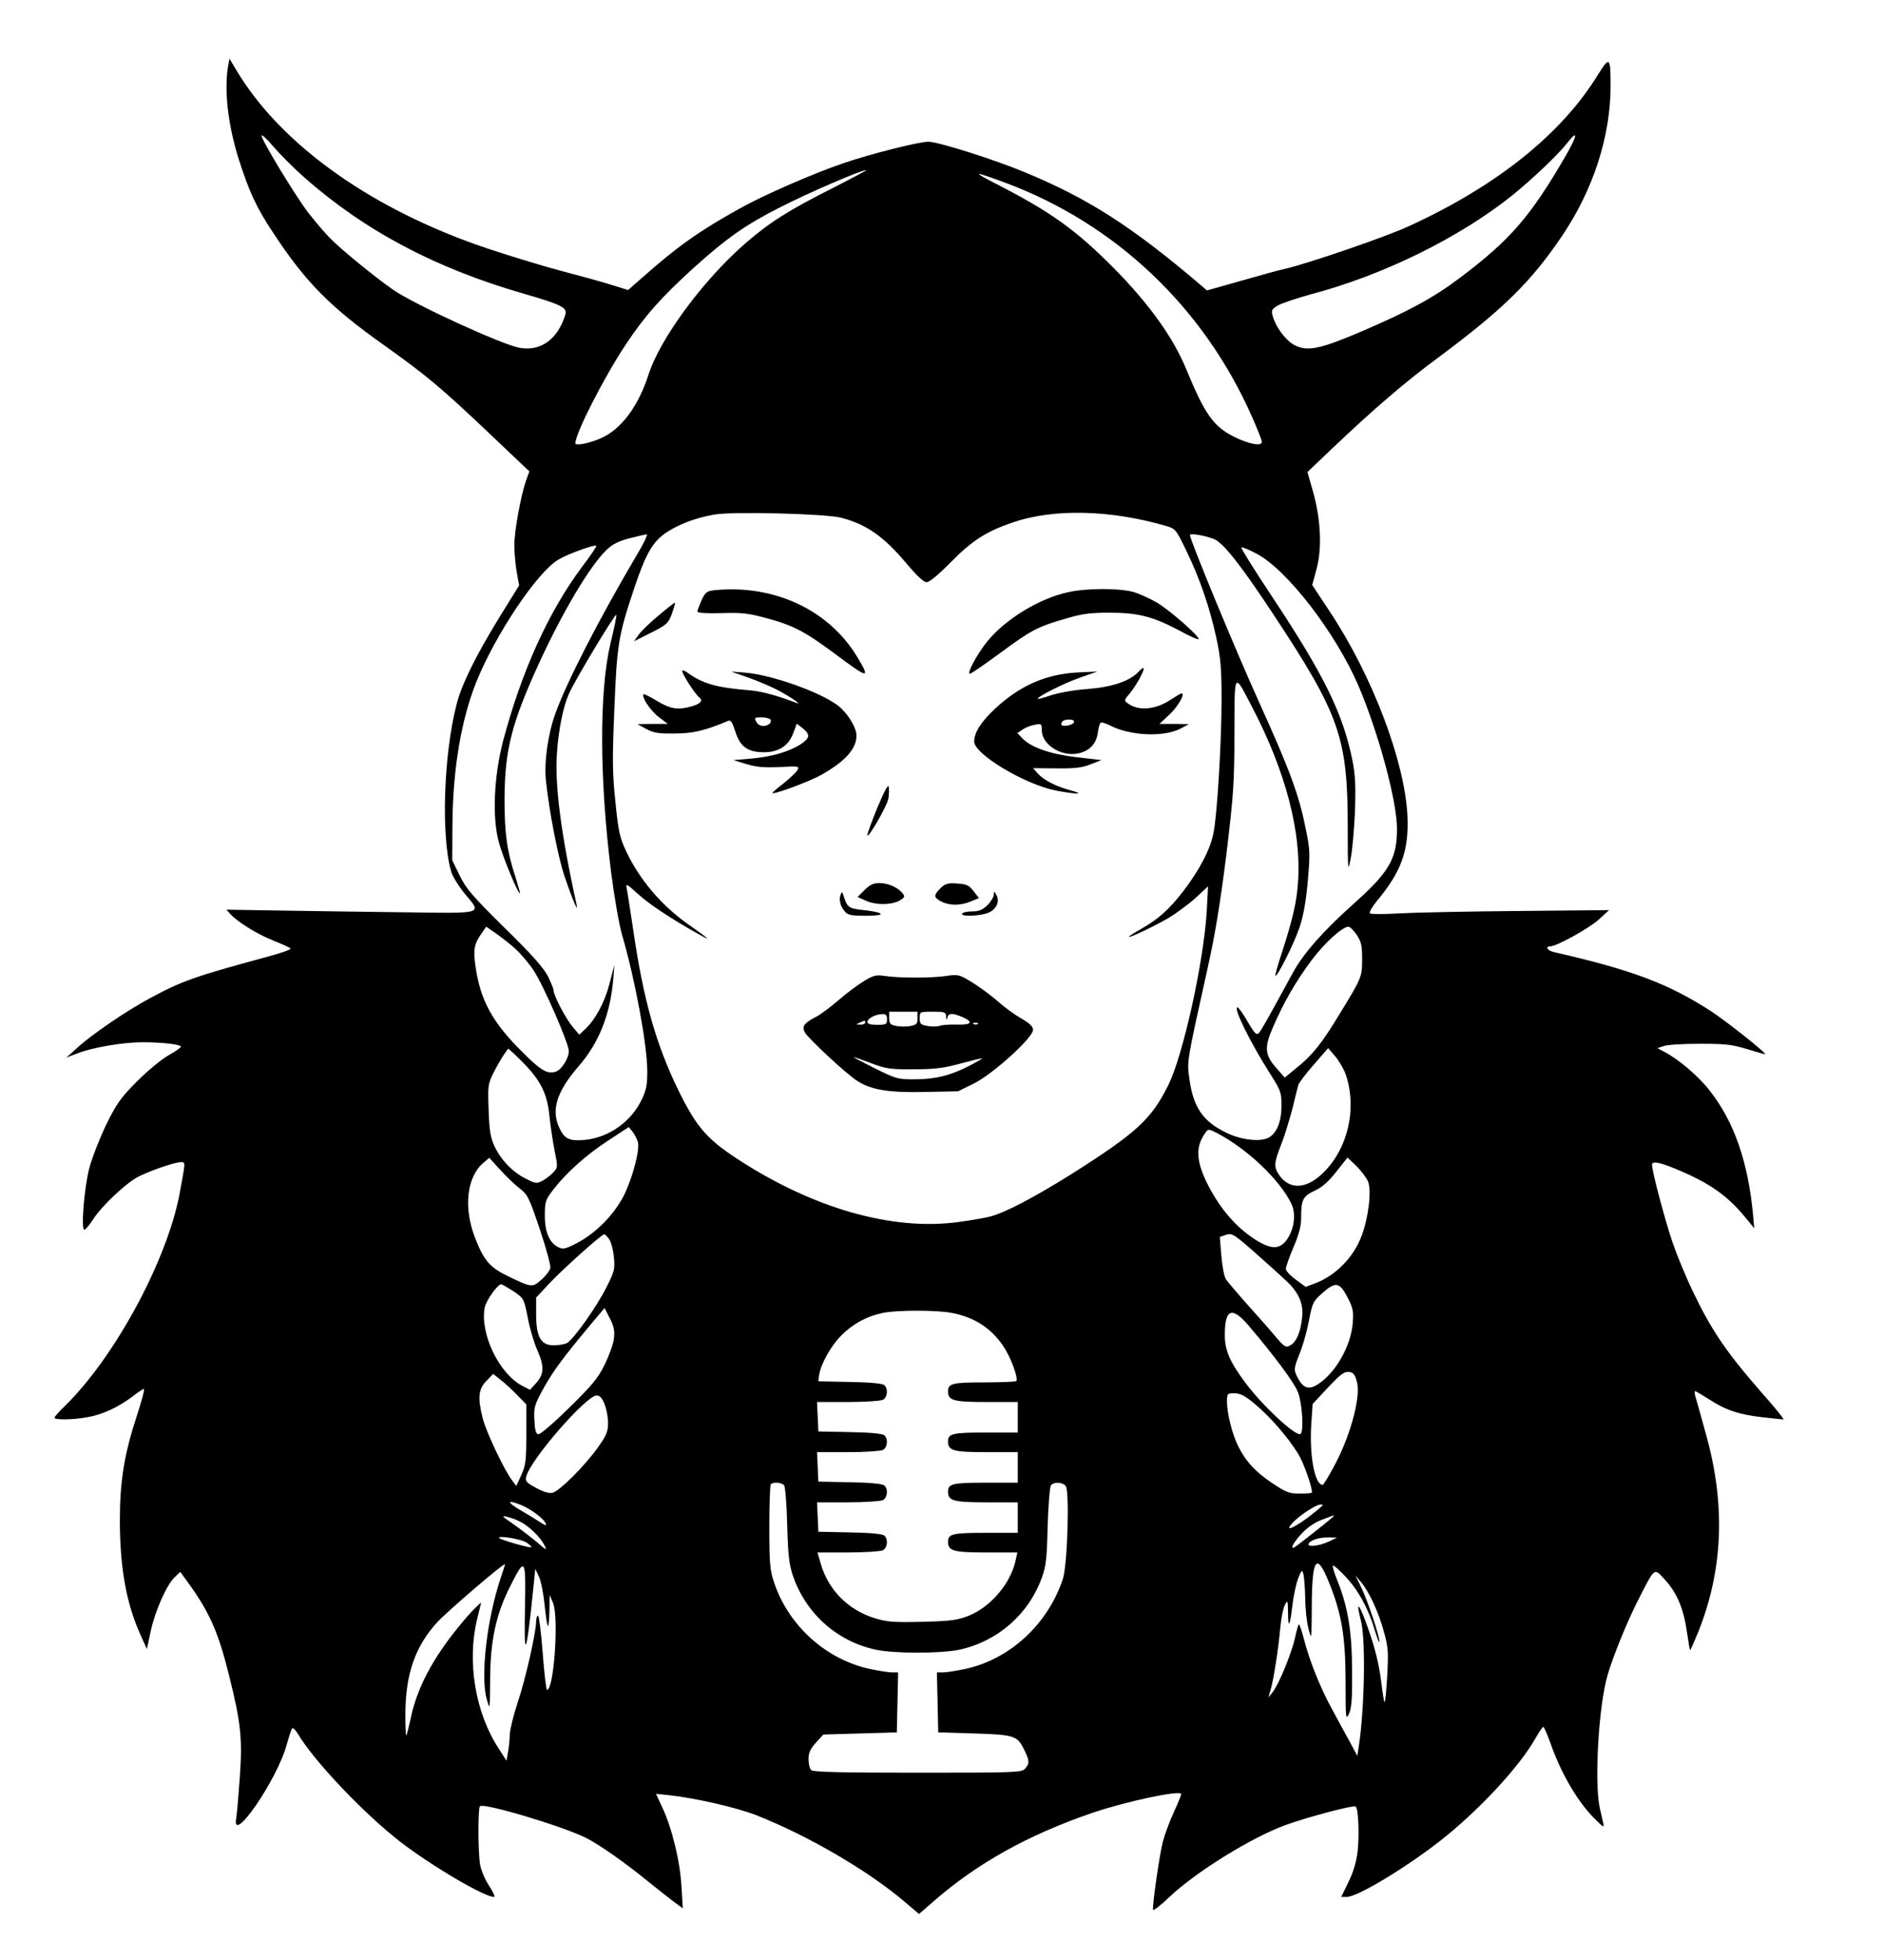 <svg version="1.0" xmlns="http://www.w3.org/2000/svg" width="864pt" height="899pt" viewBox="0 0 864 899" preserveAspectRatio="xMidYMid meet">

<g transform="translate(0,899) scale(0.1,-0.1)" fill="#000000" stroke="none">
<path d="M1046 8683 c-18 -112 1 -272 51 -428 48 -148 79 -216 156 -332 149
-227 262 -341 509 -516 198 -141 262 -195 492 -413 l175 -166 -15 -41 c-24
-69 -54 -232 -54 -297 0 -35 5 -90 11 -124 l11 -61 -93 -150 c-106 -173 -170
-302 -194 -395 -60 -232 -72 -610 -24 -770 7 -21 34 -65 60 -97 81 -97 98 -92
-278 -87 -181 2 -437 6 -571 8 l-243 4 18 -20 c32 -36 126 -94 198 -122 39
-16 74 -31 78 -36 5 -4 -45 -22 -110 -39 -329 -89 -388 -110 -533 -188 -107
-57 -270 -168 -335 -228 l-50 -45 53 20 c71 27 208 50 296 50 88 0 176 -10
176 -20 0 -5 -26 -23 -57 -40 -32 -18 -97 -72 -145 -120 -76 -77 -93 -101
-142 -201 -30 -63 -65 -152 -77 -199 -23 -92 -38 -280 -22 -280 5 0 24 22 41
49 43 65 157 172 214 198 61 29 162 63 187 63 23 0 23 6 -5 -145 -58 -307
-298 -751 -528 -975 -25 -24 -46 -48 -46 -52 0 -11 86 -10 155 3 67 12 139 46
204 95 24 19 47 34 51 34 5 0 -10 -55 -32 -123 -58 -176 -78 -300 -78 -479 0
-216 29 -378 92 -520 l32 -71 18 84 c20 92 73 212 111 247 l24 23 35 -48 c98
-135 139 -226 188 -423 56 -223 63 -295 50 -475 -6 -83 -13 -165 -16 -183 -24
-132 189 177 232 338 10 36 21 69 24 73 4 5 16 -7 27 -25 74 -125 303 -366
471 -496 143 -110 384 -252 429 -252 6 0 -4 23 -22 50 -19 28 -37 71 -42 98
-10 57 -10 258 -1 268 18 17 378 -91 487 -145 63 -32 182 -116 285 -200 38
-31 89 -71 114 -90 l45 -33 -6 98 c-6 115 -43 268 -87 362 l-30 65 58 -6 c121
-13 310 -56 402 -92 234 -92 508 -251 676 -393 l71 -60 69 60 c199 173 430
302 724 403 158 54 410 107 410 87 0 -5 -15 -42 -34 -83 -19 -41 -42 -103 -51
-138 -14 -55 -45 -267 -45 -309 0 -8 34 18 76 58 121 115 378 274 533 330 99
36 310 92 321 85 13 -8 18 -134 9 -209 -6 -47 -20 -94 -42 -138 l-33 -68 25 0
c49 0 265 130 426 255 177 138 368 343 441 474 16 28 32 51 35 51 4 0 19 -35
34 -77 49 -140 128 -273 206 -348 37 -37 40 -38 35 -15 -3 14 -10 45 -16 70
-25 117 -5 466 36 607 26 89 92 251 144 352 76 147 68 142 123 82 54 -61 83
-132 98 -240 6 -42 12 -77 14 -79 1 -2 18 37 38 85 112 283 125 574 38 893
-22 80 -44 160 -50 178 -5 17 -7 32 -3 32 3 0 33 -18 66 -39 77 -49 133 -68
244 -81 48 -5 91 -10 95 -10 5 0 -36 51 -91 113 -171 195 -237 292 -326 477
-30 63 -71 162 -91 220 -34 99 -95 328 -95 358 0 21 45 10 151 -37 130 -58
206 -115 286 -215 l32 -39 -5 59 c-23 244 -86 428 -199 572 -52 67 -144 145
-210 179 l-30 16 30 10 c17 6 91 10 165 10 116 0 147 -3 218 -25 45 -14 82
-24 82 -23 0 10 -181 153 -250 198 -195 126 -362 189 -722 271 -29 7 -39 26
-14 26 28 0 177 82 222 123 l47 43 -419 -4 c-230 -2 -475 -7 -544 -11 -69 -4
-129 -4 -134 0 -5 4 9 29 31 56 113 135 148 232 141 391 -12 250 -161 643
-357 938 l-80 121 20 74 c26 95 19 231 -17 357 l-25 87 108 103 c197 187 341
311 496 425 294 219 422 344 565 556 143 212 222 457 222 686 0 134 -4 138
-57 54 -167 -273 -464 -511 -868 -696 -100 -47 -456 -169 -565 -195 -25 -5
-116 -30 -203 -55 l-159 -45 -36 31 c-311 264 -510 391 -797 510 -141 59 -400
141 -445 141 -46 0 -266 -56 -392 -99 -140 -48 -365 -146 -479 -210 -180 -100
-283 -173 -442 -314 l-65 -57 -78 24 c-44 14 -142 41 -219 61 -77 20 -229 66
-338 102 -529 175 -953 473 -1160 817 l-34 57 -7 -38z m346 -503 c279 -247
603 -419 1008 -536 177 -51 204 -65 194 -97 -35 -114 -114 -170 -211 -152 -81
15 -483 199 -579 266 -77 53 -237 183 -288 235 -27 27 -72 81 -102 119 -62 82
-214 333 -214 353 0 7 25 -15 55 -51 30 -35 92 -97 137 -137z m5793 97 c-163
-281 -255 -387 -486 -561 -119 -90 -236 -154 -454 -247 -190 -81 -246 -92
-305 -62 -39 20 -85 81 -99 130 -9 30 -7 34 22 52 18 10 86 33 151 51 331 87
681 259 925 454 90 73 209 185 251 239 52 66 49 38 -5 -56z m-3365 -150 c-199
-100 -288 -156 -400 -253 -192 -167 -391 -435 -445 -604 -47 -145 -125 -249
-218 -290 -52 -23 -117 -36 -117 -23 0 45 130 300 230 451 89 134 162 216 310
351 153 138 242 201 401 281 129 66 370 170 394 170 5 0 -65 -37 -155 -83z
m790 26 c507 -188 912 -571 1134 -1073 25 -56 46 -109 46 -117 0 -21 -60 -10
-128 24 -94 47 -134 104 -217 305 -60 148 -172 304 -335 469 -173 174 -286
255 -528 380 -126 64 -121 67 28 12z m-752 -1537 c117 -30 197 -86 302 -211
48 -57 78 -85 92 -85 13 0 54 34 112 93 98 99 162 140 286 182 186 63 445 57
700 -17 44 -13 46 -16 93 -113 62 -127 108 -262 138 -400 20 -93 24 -137 24
-285 0 -195 -20 -526 -37 -610 -14 -74 -63 -168 -137 -265 -66 -86 -115 -130
-198 -177 -29 -16 -53 -32 -53 -34 0 -8 116 48 182 86 36 22 92 63 124 92 l57
53 -6 -115 c-14 -231 -107 -654 -175 -794 -79 -160 -146 -221 -451 -414 -169
-105 -294 -171 -366 -191 -22 -6 -90 -18 -151 -26 -303 -40 -666 64 -1014 292
-137 90 -185 146 -265 308 -104 212 -163 418 -210 744 -14 91 -27 177 -30 190
-5 20 3 16 50 -27 51 -47 151 -114 280 -186 64 -36 51 -24 -53 49 -118 84
-217 201 -277 327 -31 65 -37 90 -51 228 -14 134 -15 192 -5 430 12 296 18
334 92 555 53 158 85 213 150 255 59 38 132 65 216 80 81 15 508 4 581 -14z
m-937 -173 c-171 -289 -323 -585 -374 -729 -33 -92 -51 -221 -42 -304 14 -136
55 -349 85 -438 34 -101 65 -175 56 -132 -73 329 -102 558 -90 704 8 106 29
208 55 265 26 60 213 371 217 361 2 -4 -10 -63 -27 -131 -52 -222 -51 -622 4
-1057 14 -108 36 -235 50 -282 60 -206 115 -505 115 -623 0 -65 -5 -88 -27
-133 -48 -98 -146 -168 -252 -181 -73 -8 -98 1 -121 47 -44 85 -18 171 85 290
93 107 145 236 159 400 l5 65 -22 -85 c-22 -87 -65 -166 -113 -211 l-26 -24
-30 35 c-31 36 -88 145 -88 168 0 7 -12 36 -26 65 -19 37 -74 100 -199 222
-149 147 -177 180 -206 240 l-34 70 1 165 c2 255 40 477 109 651 88 219 281
507 378 563 44 26 166 70 173 63 3 -2 -26 -45 -64 -95 -155 -207 -279 -481
-364 -802 -42 -162 -50 -350 -19 -463 19 -71 90 -241 97 -234 1 1 -8 34 -20
72 -40 121 -51 202 -51 360 1 225 32 348 160 627 109 236 232 443 309 517 26
25 54 39 103 52 37 9 73 18 80 18 7 1 -14 -43 -46 -96z m2651 74 c42 -18 124
-122 269 -342 307 -464 343 -568 343 -980 0 -199 1 -207 13 -145 8 36 16 133
20 215 4 120 2 168 -11 235 -43 217 -131 395 -372 758 -79 119 -141 218 -138
221 3 3 34 -9 69 -28 139 -72 364 -363 469 -608 91 -214 176 -527 176 -654 0
-137 -35 -198 -200 -345 -135 -120 -230 -227 -277 -314 -121 -222 -146 -266
-157 -278 -10 -11 -20 -1 -51 52 -21 37 -42 66 -47 66 -21 0 61 -166 154 -311
45 -71 48 -81 48 -140 0 -74 -22 -127 -60 -147 -38 -20 -126 -10 -193 23 -106
51 -151 115 -169 243 -12 86 -15 70 82 507 36 160 59 303 87 525 33 275 37
330 37 557 1 290 -4 284 85 113 151 -291 223 -568 207 -794 -6 -95 -25 -174
-77 -334 -17 -51 -29 -95 -27 -97 8 -8 87 150 112 225 17 52 29 119 37 212 11
127 10 142 -11 243 -31 154 -73 266 -216 582 -105 232 -314 737 -314 759 0 10
71 -2 112 -19z m-3210 -1876 c26 -23 64 -68 86 -101 45 -67 162 -335 162 -371
0 -33 -34 -86 -60 -94 -39 -12 -67 4 -152 89 -140 138 -195 240 -217 399 -10
74 -5 99 30 148 l20 29 42 -29 c23 -16 63 -47 89 -70z m3863 62 c21 -32 25
-49 25 -111 0 -83 -1 -85 -103 -252 -84 -138 -124 -188 -197 -247 l-55 -45
-37 42 c-55 61 -58 96 -17 189 49 114 106 212 177 307 60 80 141 153 169 154
7 0 24 -17 38 -37z m-3809 -603 c68 -73 96 -133 105 -228 5 -48 16 -120 24
-161 15 -74 15 -75 -7 -99 -13 -13 -35 -30 -50 -38 -25 -13 -32 -12 -75 10
-62 31 -116 88 -145 151 -18 40 -23 73 -26 166 -4 110 -3 118 23 170 15 30 37
67 47 82 l20 28 26 -23 c14 -13 40 -39 58 -58z m3759 -38 c53 -157 9 -344
-107 -454 -75 -72 -151 -75 -198 -8 -26 37 -25 56 9 142 16 40 38 114 51 163
12 50 24 98 27 108 2 10 35 53 71 94 l66 76 32 -37 c18 -21 40 -59 49 -84z
m-3248 -310 c9 -37 -24 -163 -64 -244 -44 -87 -126 -171 -212 -217 -53 -28
-67 -32 -87 -22 -42 19 -64 68 -64 145 0 66 2 72 41 123 61 78 152 159 254
225 l90 59 18 -22 c9 -12 20 -33 24 -47z m2656 42 c139 -72 290 -215 343 -326
21 -45 13 -112 -19 -160 -34 -51 -77 -50 -155 2 -84 56 -153 137 -207 241 -53
102 -60 169 -25 227 23 37 21 37 63 16z m-3199 -254 c37 -28 44 -43 93 -188
29 -86 51 -167 48 -178 -3 -12 -21 -36 -41 -53 -41 -37 -45 -36 -151 15 -86
41 -113 73 -154 179 -53 137 -37 278 39 342 l27 23 50 -55 c27 -30 68 -69 89
-85z m3893 32 c17 -41 3 -164 -29 -249 -36 -98 -118 -182 -212 -218 l-45 -17
-45 33 c-25 18 -46 40 -46 50 0 9 16 54 35 99 24 55 35 97 35 130 0 88 7 103
62 129 35 16 64 42 100 88 l51 64 40 -38 c21 -21 46 -53 54 -71z m-354 -477
c43 -49 59 -94 51 -153 -8 -67 -26 -107 -55 -123 -19 -10 -26 -6 -63 37 -22
27 -80 93 -128 146 -48 54 -94 108 -103 121 -8 13 -17 60 -21 109 l-7 85 29
10 c27 9 36 4 154 -101 69 -61 133 -120 143 -131z m-3127 210 c9 -13 18 -50
21 -82 5 -54 2 -65 -35 -138 -44 -88 -151 -239 -181 -255 -11 -5 -38 -10 -60
-10 -59 0 -81 38 -81 142 l0 77 58 62 c58 63 241 227 254 228 4 1 15 -10 24
-24z m-440 -237 c48 -33 48 -33 66 -123 9 -49 29 -115 43 -146 33 -75 32 -110
-4 -151 l-29 -32 -37 19 c-106 57 -193 238 -171 358 6 32 59 107 76 107 4 0
29 -15 56 -32z m3827 -28 c25 -48 28 -63 24 -117 -8 -107 -80 -232 -162 -283
-40 -25 -66 -16 -90 30 -20 38 -19 43 9 114 14 34 33 101 42 149 16 84 20 90
63 128 59 52 78 49 114 -21z m-3366 -188 c-2 -24 -22 -78 -42 -120 -32 -64
-58 -95 -164 -199 -70 -69 -132 -122 -141 -121 -11 2 -16 19 -18 66 -3 58 0
68 42 145 45 80 85 135 215 291 l65 77 24 -47 c19 -36 23 -58 19 -92z m1548
117 c104 -19 182 -69 238 -152 35 -51 71 -150 60 -161 -4 -3 -70 -6 -148 -6
-145 0 -165 -5 -165 -41 0 -42 24 -49 176 -49 l144 0 0 -70 0 -70 -148 0
c-152 0 -172 -5 -172 -41 0 -42 24 -49 176 -49 l144 0 0 -70 0 -70 -148 0
c-152 0 -172 -5 -172 -41 0 -42 24 -49 176 -49 l144 0 0 -70 0 -70 -148 0
c-152 0 -172 -5 -172 -41 0 -42 24 -49 175 -49 l143 0 -9 -41 c-24 -104 -116
-211 -216 -250 -49 -19 -81 -24 -211 -27 -134 -3 -161 -1 -220 17 -121 38
-211 129 -246 249 l-15 52 140 0 c78 0 149 5 160 10 22 12 25 52 6 68 -8 7
-72 13 -158 14 l-144 3 -3 68 -3 67 141 0 c78 0 150 5 161 10 22 12 25 52 6
68 -8 7 -72 13 -158 14 l-144 3 -3 68 -3 67 141 0 c78 0 150 5 161 10 22 12
25 52 6 68 -8 7 -72 13 -158 14 l-144 3 -3 68 -3 67 141 0 c78 0 150 5 161 10
22 12 25 52 6 68 -8 7 -72 13 -158 14 l-144 3 3 25 c7 53 55 139 105 188 54
53 118 87 190 101 62 13 245 13 312 0z m1362 -56 c117 -137 212 -264 229 -309
19 -49 27 -175 12 -190 -18 -17 -173 126 -255 236 -71 96 -93 147 -93 218 0
118 32 132 107 45z m499 -260 c19 -64 -27 -239 -97 -373 -29 -55 -56 -100 -60
-100 -37 0 -62 138 -52 283 l6 88 70 75 c57 61 75 74 96 72 20 -2 28 -11 37
-45z m-3851 -63 l40 -41 0 -137 c0 -122 -3 -142 -23 -187 l-23 -50 -19 25
c-35 45 -120 224 -135 285 -24 95 -20 134 17 172 l31 32 36 -29 c20 -15 54
-47 76 -70z m3384 -40 c67 -56 148 -148 196 -225 25 -39 65 -151 65 -180 0 -3
-25 -5 -55 -5 -50 0 -63 5 -129 49 -77 52 -119 98 -154 167 -27 53 -52 151
-52 203 0 40 1 41 34 41 27 0 49 -11 95 -50z m-2985 0 c9 -22 16 -61 16 -86 0
-39 -7 -57 -47 -113 -61 -85 -174 -198 -207 -207 -17 -4 -40 3 -76 22 -46 25
-51 31 -45 53 20 78 275 371 323 371 14 0 25 -12 36 -40z m824 -372 c5 -7 12
-89 14 -183 4 -141 9 -181 27 -234 60 -172 202 -299 380 -337 85 -18 297 -18
383 0 175 38 318 162 379 332 18 49 23 88 26 234 3 96 10 181 15 188 14 17 53
15 68 -3 18 -22 8 -364 -13 -426 -69 -209 -245 -371 -452 -414 -38 -8 -83 -15
-98 -15 l-28 0 3 -137 3 -138 165 -5 c186 -6 198 -10 230 -76 24 -49 25 -62 3
-86 -15 -17 -44 -18 -493 -18 -357 0 -479 3 -488 12 -7 7 -12 29 -12 50 0 30
8 47 34 76 l34 37 169 5 168 5 3 138 3 137 -28 0 c-15 0 -59 7 -98 15 -202 42
-375 197 -442 394 -20 59 -23 86 -23 257 0 105 3 194 7 197 11 12 50 8 61 -5z
m-1203 -92 c44 -19 101 -62 109 -83 5 -11 -2 -10 -26 6 -18 12 -57 36 -85 52
-71 41 -69 54 2 25z m3674 0 c-85 -78 -194 -141 -138 -80 30 33 108 84 128 84
8 0 12 -2 10 -4z m-3684 -74 c40 -19 93 -70 112 -107 15 -28 12 -27 -38 16
-30 25 -79 62 -109 83 -46 31 -50 36 -25 30 17 -4 44 -13 60 -22z m3735 25 c0
-4 -157 -128 -177 -141 -27 -16 -11 16 28 59 26 28 60 52 92 64 60 23 57 22
57 18z m-3705 -121 c15 -10 25 -19 23 -22 -5 -5 -139 33 -147 42 -13 14 100
-4 124 -20z m3680 3 c-44 -20 -100 -26 -90 -8 11 17 47 28 90 28 l40 -1 -40
-19z m-3797 -164 c-64 -190 -95 -456 -64 -560 14 -50 14 -49 15 96 1 177 27
297 94 428 66 131 70 125 66 -92 -6 -264 6 -238 39 88 l8 80 18 -38 c9 -21 20
-79 25 -128 5 -49 11 -93 15 -96 3 -3 6 27 7 68 l1 74 15 -35 c28 -64 5 -400
-27 -400 -4 0 -13 77 -20 170 -7 94 -17 170 -21 170 -5 0 -9 -12 -9 -26 0 -51
-50 -270 -85 -373 -19 -58 -35 -123 -36 -145 0 -23 -4 -59 -8 -81 l-7 -40 -36
56 c-107 164 -146 397 -99 592 l19 78 -25 -23 c-14 -13 -49 -52 -78 -88 -121
-148 -193 -285 -221 -423 -9 -40 -17 -74 -20 -76 -2 -2 -4 40 -4 95 0 186 45
314 148 426 47 50 303 270 309 264 1 -1 -8 -28 -19 -61z m3801 -25 c58 -144
75 -250 75 -454 0 -169 1 -177 16 -145 12 26 15 71 14 199 -1 180 -19 290 -68
412 -14 34 -23 64 -20 68 3 3 30 -21 59 -52 59 -63 105 -148 134 -248 11 -36
20 -58 20 -48 1 24 -54 188 -84 250 l-26 53 25 -30 c38 -44 82 -140 106 -229
20 -71 21 -93 15 -203 -4 -69 -9 -122 -12 -119 -3 2 -9 40 -14 83 -12 96 -30
168 -71 281 -35 95 -47 99 -23 7 22 -88 16 -409 -11 -579 l-6 -39 -37 69 c-21
38 -57 104 -80 147 -52 94 -102 219 -127 316 -10 39 -21 71 -24 71 -3 0 -10
-26 -17 -57 -13 -66 -74 -216 -103 -253 l-20 -25 10 35 c14 46 37 196 45 290
4 41 13 86 21 100 12 23 13 21 14 -34 0 -79 9 -66 20 31 5 44 17 99 26 123 17
42 18 43 25 19 3 -14 7 -63 8 -110 0 -46 7 -109 15 -139 14 -54 14 -53 15 103
1 224 22 251 80 107z"></path>
<path d="M3277 6283 c-34 -4 -41 -9 -58 -46 -10 -23 -19 -46 -19 -52 0 -6 41
-9 109 -7 92 3 123 0 204 -22 124 -33 177 -60 316 -163 158 -118 166 -119 105
-17 -130 217 -383 335 -657 307z"></path>
<path d="M4901 6274 c-132 -28 -290 -125 -372 -227 -47 -59 -94 -147 -79 -147
6 0 68 43 139 95 142 105 174 122 305 159 70 21 110 26 195 26 133 0 199 -17
319 -80 50 -28 92 -46 92 -41 0 16 -128 128 -189 166 -34 20 -85 43 -114 51
-66 17 -212 17 -296 -2z"></path>
<path d="M3025 6170 c-39 -32 -80 -72 -93 -89 l-23 -32 78 39 c73 37 79 43 96
87 9 27 16 49 14 51 -1 1 -34 -24 -72 -56z"></path>
<path d="M5225 5910 c-39 -43 -121 -71 -234 -80 -60 -4 -132 -17 -166 -28 -33
-11 -61 -19 -63 -17 -7 7 114 69 190 96 l83 29 -90 -4 c-147 -8 -265 -60 -380
-167 -64 -60 -95 -109 -95 -150 0 -58 233 -197 376 -225 96 -18 136 -17 67 1
-67 18 -122 46 -151 77 l-22 25 107 -1 c85 -1 118 3 158 19 l49 19 -113 13
c-121 14 -211 45 -251 88 l-22 23 24 16 c13 9 38 19 56 22 30 6 32 5 32 -24 0
-66 86 -122 164 -108 53 10 86 43 93 94 3 23 9 45 14 48 5 2 25 -4 46 -15 91
-46 243 -52 319 -13 l39 21 -67 1 -68 0 44 41 c40 36 76 99 58 99 -4 0 -27
-14 -52 -30 -68 -45 -146 -52 -195 -16 -18 13 -18 15 9 46 29 35 70 109 63
116 -2 2 -12 -5 -22 -16z m-297 -232 c-5 -15 -58 -24 -58 -10 0 15 12 22 38
22 14 0 22 -5 20 -12z"></path>
<path d="M3130 5913 c0 -14 59 -106 77 -120 21 -16 9 -30 -35 -43 -62 -17 -95
-12 -157 25 -32 20 -60 33 -62 31 -11 -11 31 -75 69 -104 l42 -32 -70 0 -69
-1 40 -22 c33 -18 55 -22 130 -21 85 0 139 13 246 58 12 5 19 -6 33 -49 22
-70 57 -95 132 -95 67 0 113 30 134 88 l16 43 27 -21 c36 -29 34 -45 -10 -74
-54 -34 -130 -56 -225 -65 l-83 -7 59 -18 c46 -14 81 -17 152 -14 89 5 93 4
83 -14 -6 -10 -35 -38 -64 -61 -30 -23 -53 -43 -51 -44 7 -8 168 52 224 83
109 61 162 120 162 180 0 38 -42 105 -85 138 -81 62 -304 141 -425 151 l-65 5
80 -28 c44 -16 103 -41 130 -55 56 -29 121 -73 90 -61 -97 37 -161 54 -225 59
-144 12 -207 30 -277 81 -13 9 -23 12 -23 7z m406 -224 c3 -6 0 -15 -7 -20
-23 -15 -48 -10 -59 11 -10 18 -8 20 24 20 19 0 38 -5 42 -11z"></path>
<path d="M4027 5289 c-26 -63 -47 -121 -47 -129 0 -22 89 131 96 166 3 17 4
42 2 54 -2 16 -18 -13 -51 -91z"></path>
<path d="M3967 4908 l-32 -32 43 -19 c48 -20 125 -17 158 8 16 11 16 15 4 30
-22 26 -66 45 -105 45 -28 0 -44 -8 -68 -32z"></path>
<path d="M4315 4916 c-32 -32 -32 -42 5 -61 37 -19 88 -19 135 1 l37 15 -25
32 c-21 28 -32 32 -76 35 -43 3 -55 -1 -76 -22z"></path>
<path d="M3856 4884 c-7 -24 0 -51 22 -76 12 -15 31 -18 96 -18 94 0 88 15
-11 26 -67 7 -75 12 -90 59 -9 28 -10 28 -17 9z"></path>
<path d="M4560 4887 c0 -10 -13 -32 -29 -48 -23 -22 -39 -29 -70 -29 -22 0
-43 -4 -46 -10 -10 -15 81 -12 120 4 38 16 54 53 36 83 -10 17 -10 17 -11 0z"></path>
<path d="M3965 4491 c-27 -16 -79 -55 -115 -86 -36 -31 -81 -65 -101 -76 -59
-30 -71 -46 -56 -74 14 -26 183 -184 237 -220 63 -43 145 -57 314 -53 l152 3
75 37 c88 45 269 209 269 245 0 15 -15 29 -52 51 -29 16 -79 52 -110 80 -31
27 -84 66 -118 87 -59 36 -64 37 -118 29 -67 -10 -218 -10 -282 0 -39 6 -52 3
-95 -23z m245 -171 c0 -25 -4 -30 -34 -36 -19 -3 -48 -3 -65 1 -26 5 -31 11
-31 36 l0 29 65 0 65 0 0 -30z m131 8 c1 -17 2 -19 6 -5 5 21 23 22 68 3 53
-23 44 -37 -23 -35 -31 1 -68 -1 -81 -6 -12 -4 -38 -4 -57 0 -30 5 -34 10 -34
35 0 30 0 30 60 30 55 0 60 -2 61 -22z m-271 -13 c0 -23 -4 -25 -45 -25 -31 0
-45 4 -45 13 0 16 36 35 68 36 17 1 22 -5 22 -24z m-100 -15 c0 -5 -10 -10
-22 -9 -22 0 -22 1 -3 9 11 5 21 9 23 9 1 1 2 -3 2 -9z m517 -6 c-3 -3 -12 -4
-19 -1 -8 3 -5 6 6 6 11 1 17 -2 13 -5z m-482 -183 c62 -23 84 -26 190 -25 97
0 138 6 215 27 52 14 96 25 97 23 1 -1 -26 -17 -61 -35 -86 -44 -156 -61 -251
-61 -77 0 -84 2 -190 55 -115 58 -115 59 0 16z"></path>
</g>
</svg>

